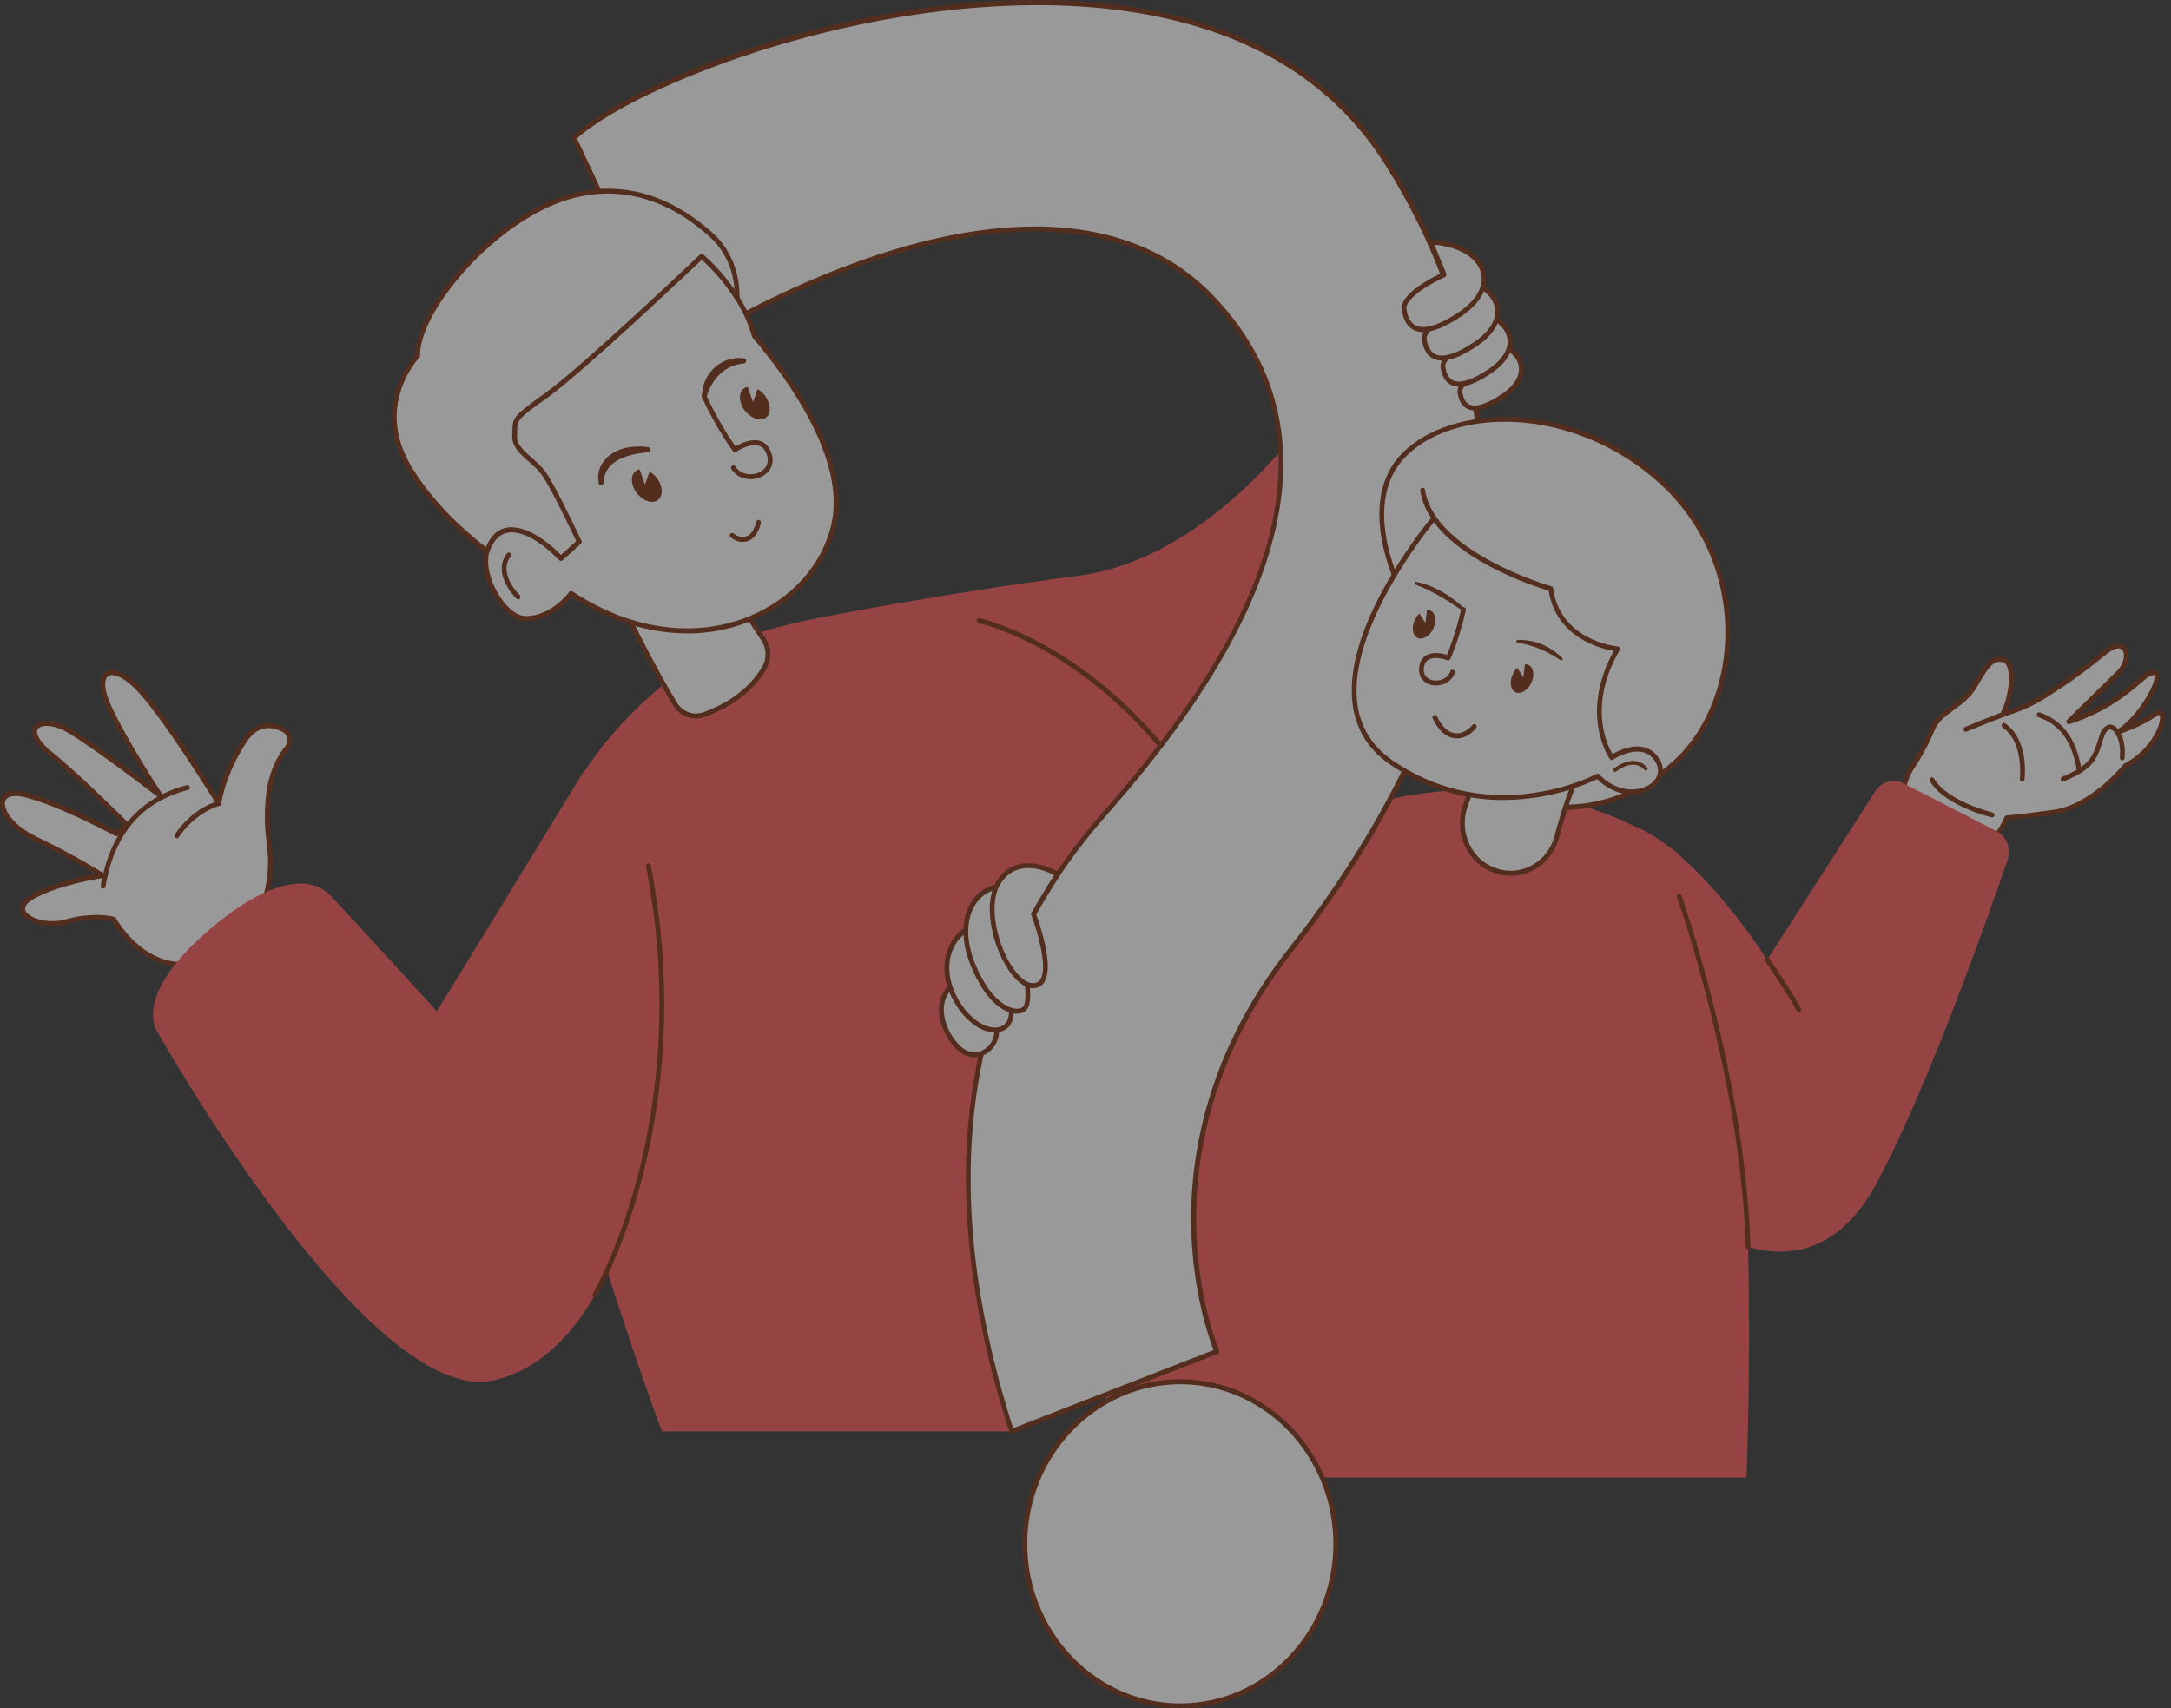 <svg width="230" height="181" viewBox="0 0 230 181" fill="none" xmlns="http://www.w3.org/2000/svg">
<rect x="0" y="0" width="230" height="181" fill="#333333" stroke="none"/>
<g opacity="0.5">
<path d="M86.472 65.519C86.472 65.519 99.623 62.886 114.148 61.016C128.672 59.151 138.888 43.656 138.888 43.656L129.466 85.033L110.763 82.989L86.472 65.514V65.519Z" fill="#F75454"/>
<path d="M82.241 66.499C97.852 62.322 113.119 64.002 126.851 84.158L107.178 151.653H70.106C70.106 151.653 58.986 121.442 56.587 104.441C54.647 90.689 61.785 79.408 70.429 72.413C73.915 69.596 77.967 67.641 82.241 66.499Z" fill="#F75454"/>
<path d="M136.097 90.073C147.368 80.761 167.112 82.441 177.322 90.073C187.532 97.705 185.026 156.546 185.026 156.546H117.793C117.793 156.546 111.407 112.189 136.092 90.073H136.097Z" fill="#F75454"/>
<path d="M60.82 14.593L71.556 37.525C71.556 37.525 109.79 12.134 128.387 31.521C146.983 50.908 125.244 76.842 116.863 86.402C108.482 95.956 95.649 115.891 107.173 151.653L128.912 143.189C128.912 143.189 119.748 122.164 136.768 100.596C153.789 79.028 166.363 48.175 146.983 17.322C127.604 -13.532 71.298 5.034 60.82 14.593Z" fill="white"/>
<path d="M107.181 151.916C107.145 151.916 107.105 151.906 107.075 151.89C107.014 151.858 106.963 151.806 106.943 151.737C98.436 125.334 101.714 103.293 116.689 86.223C119.826 82.647 128.157 73.145 132.522 62.543C137.559 50.308 136.109 39.932 128.223 31.706C122.973 26.233 112.617 21.056 93.1 27.503C81.385 31.368 71.801 37.683 71.71 37.752C71.649 37.794 71.574 37.805 71.508 37.783C71.437 37.762 71.382 37.715 71.351 37.647L60.616 14.715C60.565 14.609 60.59 14.478 60.676 14.399C68.073 7.652 95.965 -2.692 119.356 0.647C132.092 2.464 141.469 8.026 147.218 17.18C168.71 51.393 150.032 84.232 136.988 100.765C128.243 111.846 126.586 122.764 126.732 129.975C126.894 137.78 129.142 143.026 129.167 143.079C129.198 143.147 129.198 143.221 129.167 143.289C129.137 143.358 129.086 143.41 129.021 143.437L107.282 151.901C107.251 151.911 107.221 151.916 107.196 151.916H107.181ZM109.616 23.995C117.467 23.995 123.883 26.454 128.566 31.337C136.614 39.727 138.099 50.297 132.971 62.754C128.571 73.44 120.2 82.989 117.047 86.581C102.26 103.445 98.986 125.224 107.327 151.316L128.571 143.042C128.116 141.883 126.343 136.922 126.197 129.99C126.045 122.691 127.722 111.635 136.569 100.433C149.527 84.016 168.083 51.404 146.764 17.474C141.1 8.458 131.845 2.97 119.255 1.174C109.004 -0.291 96.485 0.831 83.997 4.339C74.145 7.104 65.006 11.233 61.126 14.667L71.654 37.157C73.216 36.156 82.168 30.563 92.914 27.013C99.006 25.001 104.599 24 109.606 24L109.616 23.995Z" fill="#732A09"/>
<path d="M148.234 62.111C148.234 62.111 143.738 53.279 148.729 48.206C153.721 43.135 166.306 42.366 175.844 50.887C185.382 59.414 184.806 73.703 177.819 80.461C170.832 87.218 163.067 85.296 163.067 85.296L148.229 62.111H148.234Z" fill="white"/>
<path d="M165.681 85.796C164.059 85.796 163.039 85.554 163.013 85.549C162.953 85.533 162.897 85.496 162.862 85.438L148.024 62.259C148.024 62.259 148.014 62.243 148.009 62.237C147.963 62.148 143.482 53.173 148.549 48.022C151.146 45.384 155.648 43.956 160.588 44.188C166.136 44.457 171.612 46.764 176.002 50.693C180.585 54.785 183.166 60.447 183.282 66.63C183.383 72.108 181.403 77.353 177.983 80.661C173.476 85.022 168.596 85.807 165.671 85.807L165.681 85.796ZM163.226 85.054C164.125 85.238 171.258 86.439 177.649 80.266C180.963 77.058 182.883 71.965 182.787 66.635C182.676 60.605 180.15 55.085 175.684 51.088C166.722 43.077 154.157 43.056 148.908 48.396C144.189 53.2 148.277 61.621 148.453 61.98L163.226 85.059V85.054Z" fill="#732A09"/>
<path d="M167.577 80.966C166.33 83.847 165.486 86.512 164.93 88.64C164.177 91.526 161.247 93.191 158.519 92.279C158.474 92.264 158.428 92.248 158.378 92.232C155.639 91.3 154.23 88.135 155.25 85.327L156.488 81.925L167.577 80.966Z" fill="white"/>
<path d="M160.055 92.791C159.514 92.791 158.974 92.701 158.443 92.527L158.302 92.48C156.928 92.011 155.826 91 155.195 89.63C154.563 88.256 154.503 86.655 155.018 85.233L156.256 81.83C156.291 81.735 156.372 81.667 156.473 81.662L167.562 80.703C167.653 80.703 167.739 80.74 167.79 80.814C167.84 80.888 167.85 80.987 167.815 81.072C166.749 83.531 165.865 86.096 165.183 88.709C164.799 90.178 163.879 91.39 162.591 92.116C161.798 92.564 160.934 92.791 160.065 92.791H160.055ZM156.67 82.173L155.493 85.417C155.023 86.707 155.084 88.156 155.655 89.399C156.221 90.636 157.221 91.553 158.464 91.974L158.6 92.022C159.853 92.438 161.182 92.306 162.344 91.648C163.511 90.989 164.344 89.894 164.693 88.561C165.345 86.07 166.178 83.616 167.178 81.256L156.675 82.162L156.67 82.173Z" fill="#732A09"/>
<path d="M151.776 55.075C151.776 55.075 136.484 73.256 147.366 80.761C158.243 88.261 169.252 82.236 169.252 82.236C172.581 85.67 177.133 83.179 175.607 80.603C174.081 78.028 170.752 80.256 170.752 80.256C170.752 80.256 167.418 75.558 171.368 68.763C171.368 68.763 165.079 68.179 164.29 62.38C164.29 62.38 151.751 58.83 150.71 51.946" fill="white"/>
<path d="M159.289 84.764C155.662 84.764 151.423 83.874 147.23 80.977C144.961 79.412 143.643 77.274 143.299 74.614C142.839 71.059 144.102 66.656 147.043 61.532C149.225 57.734 151.569 54.927 151.59 54.901C151.595 54.895 151.6 54.885 151.61 54.88C150.999 53.942 150.615 52.973 150.468 51.977C150.448 51.835 150.539 51.698 150.68 51.677C150.817 51.656 150.948 51.751 150.968 51.898C151.969 58.535 164.24 62.085 164.361 62.121C164.457 62.148 164.533 62.232 164.543 62.337C165.296 67.857 171.146 68.473 171.394 68.494C171.48 68.505 171.555 68.558 171.596 68.636C171.636 68.716 171.631 68.816 171.586 68.889C169.595 72.318 169.53 75.178 169.823 76.974C170.065 78.459 170.59 79.481 170.833 79.892C171.374 79.581 172.818 78.854 174.147 79.165C174.854 79.334 175.415 79.765 175.824 80.455C176.431 81.477 176.223 82.594 175.284 83.368C173.889 84.521 171.308 84.611 169.201 82.546C168.362 82.962 164.437 84.758 159.289 84.758V84.764ZM151.913 55.322C151.135 56.275 142.784 66.683 143.799 74.551C144.123 77.053 145.37 79.07 147.508 80.545C158.132 87.866 169.024 82.062 169.135 82.004C169.231 81.951 169.353 81.967 169.428 82.051C171.469 84.158 173.894 83.853 174.971 82.968C175.703 82.362 175.86 81.53 175.395 80.745C175.062 80.181 174.607 79.829 174.036 79.692C172.606 79.349 170.904 80.466 170.889 80.482C170.777 80.555 170.626 80.529 170.55 80.418C170.515 80.366 169.676 79.17 169.332 77.111C169.024 75.283 169.07 72.408 170.964 68.974C169.57 68.726 164.846 67.531 164.073 62.59C163.391 62.385 160.618 61.5 157.783 59.983C155.101 58.55 153.141 56.992 151.918 55.327L151.913 55.322Z" fill="#732A09"/>
<path d="M171.098 81.783C171.042 81.783 170.987 81.756 170.951 81.709C170.886 81.625 170.901 81.498 170.982 81.43C171.002 81.414 173.073 79.702 174.503 81.309C174.574 81.388 174.569 81.514 174.493 81.588C174.417 81.662 174.296 81.656 174.225 81.577C173.033 80.24 171.239 81.725 171.219 81.741C171.184 81.772 171.143 81.783 171.098 81.783Z" fill="#732A09"/>
<path d="M160.782 67.805C162.525 67.726 164.263 68.468 165.511 69.716C165.567 69.774 165.572 69.869 165.511 69.927C165.461 69.98 165.385 69.985 165.324 69.948C163.95 69.011 162.404 68.321 160.766 68.105C160.6 68.089 160.605 67.815 160.777 67.805H160.782Z" fill="#732A09"/>
<path d="M150.055 61.648C151.974 62.048 153.702 63.112 155.142 64.466C155.203 64.523 155.203 64.624 155.147 64.681C155.097 64.734 155.016 64.745 154.955 64.708C153.374 63.639 151.767 62.601 149.989 61.948C149.812 61.901 149.873 61.611 150.05 61.648H150.055Z" fill="#732A09"/>
<path d="M152.136 72.629C151.924 72.629 151.717 72.597 151.52 72.539C150.818 72.323 150.151 71.681 150.383 70.501C150.479 70.006 150.727 69.643 151.111 69.421C151.833 69.005 152.849 69.242 153.299 69.379C153.551 68.763 154.279 66.893 154.804 64.523C154.835 64.381 154.971 64.297 155.107 64.328C155.244 64.36 155.33 64.502 155.294 64.644C154.638 67.594 153.672 69.795 153.662 69.817C153.607 69.943 153.465 70.001 153.344 69.953C153.329 69.953 152.076 69.469 151.348 69.885C151.095 70.027 150.944 70.264 150.873 70.612C150.671 71.623 151.353 71.944 151.656 72.039C152.374 72.26 153.344 71.965 153.657 71.117C153.708 70.98 153.854 70.912 153.981 70.965C154.112 71.017 154.178 71.17 154.127 71.302C153.799 72.197 152.94 72.629 152.131 72.629H152.136Z" fill="#732A09"/>
<path d="M162.195 72.418C161.791 73.209 161.037 73.609 160.517 73.319C159.996 73.029 159.895 72.155 160.299 71.365C160.421 71.128 160.577 70.923 160.749 70.765L161.391 71.771L161.553 70.38C161.705 70.37 161.841 70.396 161.973 70.47C162.493 70.759 162.594 71.634 162.195 72.418Z" fill="#732A09"/>
<path d="M151.82 66.662C151.416 67.452 150.662 67.852 150.142 67.562C149.621 67.273 149.52 66.398 149.924 65.608C150.046 65.371 150.202 65.166 150.374 65.008L151.016 66.014L151.178 64.623C151.33 64.613 151.466 64.639 151.598 64.713C152.118 65.002 152.219 65.877 151.82 66.662Z" fill="#732A09"/>
<path d="M154.35 78.228C154.254 78.228 154.163 78.222 154.067 78.206C153.148 78.08 152.339 77.337 151.779 76.121C151.718 75.989 151.773 75.831 151.9 75.768C152.026 75.705 152.178 75.763 152.238 75.894C152.718 76.948 153.395 77.585 154.138 77.685C154.785 77.775 155.457 77.453 155.993 76.805C156.083 76.695 156.245 76.684 156.351 76.779C156.457 76.874 156.468 77.042 156.377 77.153C155.801 77.848 155.078 78.233 154.35 78.233V78.228Z" fill="#732A09"/>
<path d="M206.466 90.384C202.298 89.815 200.212 84.875 202.591 81.256C203.713 79.555 204.355 78.133 204.789 77.138C205.592 75.31 207.947 74.841 209.2 72.698C210.452 70.554 211.003 69.669 212.206 69.875C213.408 70.085 213.357 73.219 212.206 75.621C212.206 75.621 214.211 75.257 216.667 73.688C219.122 72.118 220.728 70.97 223.032 69.09C225.336 67.21 225.988 69.769 224.386 71.339C222.785 72.908 219.172 76.458 219.172 76.458C219.172 76.458 221.83 75.726 224.437 73.898C227.043 72.071 227.544 71.023 228.347 71.339C229.15 71.655 227.043 75.779 224.487 77.506C224.487 77.506 226.69 76.827 228.296 75.679C229.898 74.531 229.201 79.023 225.139 81.167C225.139 81.167 221.729 85.501 217.52 86.075C213.312 86.65 212.61 86.65 212.61 86.65L212.332 87.224C211.271 89.441 208.982 90.705 206.623 90.4C206.572 90.394 206.522 90.384 206.471 90.378L206.466 90.384Z" fill="white"/>
<path d="M207.306 90.71C207.068 90.71 206.826 90.694 206.588 90.663L206.432 90.641C204.396 90.362 202.683 89.035 201.849 87.086C201.011 85.122 201.208 82.889 202.38 81.103C203.542 79.339 204.199 77.832 204.552 77.027C204.982 76.042 205.81 75.447 206.679 74.815C207.513 74.209 208.377 73.582 208.973 72.56C210.216 70.438 210.837 69.374 212.236 69.616C212.474 69.658 212.802 69.806 213.04 70.29C213.555 71.344 213.373 73.44 212.641 75.241C213.373 75.036 214.848 74.535 216.526 73.461C219.026 71.865 220.623 70.712 222.866 68.879C224.341 67.678 225.043 68.299 225.225 68.521C225.741 69.147 225.594 70.506 224.548 71.523C223.427 72.618 221.315 74.693 220.158 75.836C221.158 75.457 222.74 74.757 224.286 73.672C225.276 72.976 225.968 72.392 226.473 71.96C227.327 71.233 227.797 70.838 228.423 71.086C228.529 71.128 228.721 71.249 228.757 71.581C228.853 72.518 227.534 75.004 225.816 76.711C226.534 76.405 227.408 75.973 228.14 75.447C228.555 75.146 228.832 75.194 228.994 75.283C229.151 75.373 229.338 75.578 229.333 76.073C229.317 77.343 228.024 79.897 225.286 81.361C224.897 81.846 221.623 85.764 217.541 86.323C214.308 86.765 213.136 86.865 212.757 86.891L212.545 87.329C211.549 89.404 209.498 90.694 207.301 90.694L207.306 90.71ZM211.888 70.111C211.049 70.111 210.549 70.896 209.412 72.834C208.761 73.951 207.811 74.641 206.972 75.246C206.159 75.836 205.386 76.395 205.017 77.248C204.658 78.07 203.986 79.602 202.799 81.403C201.728 83.036 201.546 85.08 202.314 86.876C203.077 88.656 204.643 89.867 206.502 90.12L206.649 90.141C208.897 90.431 211.095 89.209 212.1 87.107L212.378 86.533C212.418 86.444 212.509 86.391 212.605 86.386C212.636 86.386 213.383 86.375 217.486 85.812C221.542 85.259 224.907 81.035 224.942 80.993C224.963 80.966 224.993 80.94 225.023 80.924C227.701 79.513 228.827 77.069 228.838 76.073C228.838 75.847 228.787 75.768 228.767 75.757C228.742 75.747 228.641 75.742 228.438 75.889C226.822 77.048 224.649 77.727 224.558 77.754C224.437 77.79 224.311 77.727 224.255 77.611C224.205 77.49 224.24 77.353 224.346 77.279C226.281 75.973 228.014 73.171 228.241 71.912C228.287 71.649 228.241 71.576 228.241 71.576C227.908 71.449 227.63 71.665 226.796 72.376C226.286 72.813 225.584 73.408 224.574 74.114C221.962 75.947 219.345 76.679 219.234 76.711C219.117 76.742 219.001 76.69 218.951 76.584C218.895 76.479 218.915 76.347 218.996 76.263C218.996 76.263 222.603 72.708 224.21 71.144C225.074 70.301 225.165 69.248 224.846 68.868C224.563 68.526 223.927 68.689 223.184 69.3C220.926 71.144 219.314 72.308 216.793 73.914C214.323 75.489 212.327 75.868 212.247 75.884C212.156 75.905 212.06 75.863 211.999 75.784C211.943 75.705 211.933 75.599 211.974 75.51C212.878 73.624 213.025 71.417 212.595 70.538C212.484 70.306 212.332 70.174 212.161 70.143C212.065 70.127 211.974 70.117 211.888 70.117V70.111Z" fill="#732A09"/>
<path d="M211.049 86.602C211.049 86.602 211.013 86.602 210.993 86.597C210.791 86.549 206.012 85.391 204.466 82.768C204.395 82.641 204.43 82.483 204.552 82.404C204.668 82.331 204.825 82.368 204.9 82.494C206.33 84.927 211.059 86.07 211.104 86.086C211.241 86.118 211.327 86.26 211.296 86.402C211.271 86.523 211.165 86.607 211.049 86.607V86.602Z" fill="#732A09"/>
<path d="M208.274 77.522C208.173 77.522 208.082 77.459 208.041 77.359C207.991 77.222 208.051 77.069 208.183 77.016C208.203 77.011 210.072 76.221 212.553 75.289C212.685 75.242 212.831 75.31 212.877 75.447C212.922 75.584 212.856 75.737 212.725 75.784C210.254 76.711 208.39 77.496 208.375 77.506C208.344 77.517 208.314 77.527 208.279 77.527L208.274 77.522Z" fill="#732A09"/>
<path d="M218.567 82.805C218.465 82.805 218.37 82.742 218.334 82.636C218.284 82.499 218.344 82.347 218.476 82.294C221.194 81.177 221.567 80.271 221.931 79.397C222.058 79.097 222.148 78.786 222.239 78.491C222.457 77.775 222.659 77.095 223.25 76.832C223.528 76.711 223.841 76.764 224.134 76.985C224.725 77.438 225.245 78.649 225.084 80.319C225.069 80.466 224.942 80.566 224.806 80.556C224.669 80.54 224.568 80.414 224.578 80.266C224.72 78.807 224.291 77.764 223.831 77.406C223.73 77.332 223.583 77.254 223.447 77.311C223.068 77.48 222.906 78.017 222.719 78.644C222.623 78.955 222.527 79.281 222.396 79.603C221.931 80.724 221.355 81.678 218.663 82.784C218.632 82.794 218.602 82.805 218.572 82.805H218.567Z" fill="#732A09"/>
<path d="M220.288 81.957C220.167 81.957 220.061 81.867 220.041 81.735C219.54 78.581 218.282 76.806 215.948 75.979C215.816 75.931 215.746 75.784 215.791 75.647C215.837 75.51 215.978 75.436 216.109 75.484C218.606 76.368 220.01 78.328 220.536 81.651C220.556 81.793 220.465 81.93 220.329 81.951C220.313 81.951 220.303 81.951 220.288 81.951V81.957Z" fill="#732A09"/>
<path d="M214.235 82.805C214.235 82.805 214.215 82.805 214.2 82.805C214.063 82.784 213.962 82.652 213.983 82.51C213.983 82.473 214.437 78.665 212.163 77.074C212.047 76.995 212.017 76.832 212.092 76.711C212.168 76.59 212.325 76.558 212.441 76.637C214.978 78.407 214.503 82.41 214.483 82.578C214.468 82.71 214.357 82.805 214.23 82.805H214.235Z" fill="#732A09"/>
<path d="M201.685 83.01L211.512 88.061C212.593 88.614 213.103 89.925 212.694 91.105C210.562 97.309 203.994 115.896 198.684 125.582C192.248 137.322 182.311 130.822 182.311 130.822L173.328 87.618C173.328 87.618 179.077 89.42 187.221 101.681L198.664 83.847C199.326 82.82 200.614 82.457 201.68 83.005L201.685 83.01Z" fill="#F75454"/>
<path d="M185.19 132.36C185.053 132.36 184.942 132.25 184.937 132.102C184.457 114.343 177.728 95.229 177.657 95.04C177.607 94.903 177.677 94.75 177.804 94.702C177.935 94.65 178.081 94.724 178.127 94.855C178.193 95.045 184.952 114.237 185.437 132.087C185.437 132.234 185.331 132.355 185.19 132.355H185.185L185.19 132.36Z" fill="#732A09"/>
<path d="M190.581 107.248C190.49 107.248 190.399 107.195 190.353 107.101C190.348 107.09 189.782 105.937 187.018 101.834C186.937 101.713 186.968 101.549 187.079 101.465C187.19 101.381 187.352 101.412 187.433 101.528C190.232 105.679 190.783 106.811 190.803 106.858C190.864 106.99 190.813 107.148 190.692 107.211C190.656 107.232 190.616 107.238 190.581 107.238V107.248Z" fill="#732A09"/>
<path d="M101.489 104.067C98.988 105.225 99.317 108.744 101.489 110.951C103.661 113.157 106.905 110.371 105.03 107.506C103.156 104.646 101.489 104.062 101.489 104.062V104.067Z" fill="white"/>
<path d="M103.223 112.004C102.592 112.004 101.92 111.757 101.308 111.135C99.959 109.766 99.262 107.854 99.535 106.263C99.727 105.152 100.384 104.283 101.379 103.819C101.435 103.793 101.5 103.788 101.561 103.809C101.632 103.835 103.329 104.451 105.234 107.354C106.3 108.981 105.83 110.54 104.89 111.362C104.456 111.746 103.86 111.999 103.223 111.999V112.004ZM101.495 104.351C100.697 104.757 100.197 105.447 100.04 106.358C99.798 107.78 100.434 109.508 101.667 110.756C102.672 111.778 103.849 111.593 104.572 110.961C105.335 110.292 105.714 109.007 104.825 107.654C103.269 105.278 101.859 104.515 101.5 104.351H101.495Z" fill="#732A09"/>
<path d="M103.298 98.079C100.171 99.137 99.256 103.209 101.767 106.748C104.278 110.282 107.951 109.718 106.981 106.169C106.006 102.619 103.298 98.079 103.298 98.079Z" fill="white"/>
<path d="M105.402 109.392C104.26 109.392 102.795 108.639 101.563 106.9C100.183 104.962 99.724 102.761 100.305 100.865C100.759 99.385 101.79 98.305 103.215 97.826C103.326 97.789 103.447 97.836 103.508 97.936C103.533 97.984 106.246 102.545 107.221 106.089C107.62 107.538 107.302 108.691 106.367 109.17C106.089 109.313 105.761 109.386 105.402 109.386V109.392ZM103.189 98.4C102.022 98.858 101.174 99.785 100.79 101.033C100.259 102.766 100.689 104.788 101.972 106.595C103.412 108.623 105.2 109.197 106.15 108.707C106.857 108.344 107.069 107.448 106.741 106.242C105.897 103.161 103.7 99.274 103.189 98.4Z" fill="#732A09"/>
<path d="M106.561 93.923C103.363 93.707 101.054 97.299 103.085 102.255C105.116 107.211 107.879 107.617 108.577 106.821C109.274 106.026 108.577 102.766 108.577 102.766L106.561 93.928V93.923Z" fill="white"/>
<path d="M107.724 107.401C107.598 107.401 107.472 107.39 107.34 107.364C106.552 107.227 104.541 106.458 102.859 102.355C101.763 99.685 101.813 97.162 102.985 95.429C103.819 94.202 105.122 93.559 106.582 93.654C106.694 93.659 106.785 93.744 106.81 93.854L108.826 102.697C108.901 103.05 109.528 106.121 108.765 106.995C108.533 107.258 108.159 107.401 107.724 107.401ZM106.295 94.176C105.122 94.176 104.077 94.734 103.4 95.735C102.329 97.315 102.298 99.653 103.324 102.15C104.956 106.126 106.875 106.748 107.426 106.848C107.931 106.937 108.26 106.8 108.396 106.642C108.841 106.137 108.593 104.03 108.336 102.819L106.365 94.176C106.365 94.176 106.32 94.176 106.295 94.176Z" fill="#732A09"/>
<path d="M112.048 92.643C112.048 92.643 107.956 90.083 105.799 93.486C103.647 96.893 106.981 104.788 109.623 104.425C112.266 104.062 109.497 96.835 109.497 96.835C109.497 96.835 111.336 93.681 112.053 92.638L112.048 92.643Z" fill="white"/>
<path d="M109.446 104.704C108.516 104.704 107.486 103.872 106.592 102.376C104.985 99.695 104.167 95.587 105.586 93.344C107.849 89.767 112.134 92.39 112.174 92.417C112.235 92.454 112.275 92.517 112.29 92.59C112.305 92.664 112.29 92.738 112.25 92.796C111.623 93.707 110.103 96.293 109.769 96.862C110.072 97.689 111.674 102.223 110.689 103.972C110.456 104.383 110.108 104.625 109.648 104.688C109.582 104.699 109.512 104.704 109.441 104.704H109.446ZM108.936 91.969C107.905 91.969 106.814 92.353 106.005 93.628C104.717 95.666 105.526 99.611 107.016 102.092C107.86 103.493 108.819 104.272 109.582 104.162C109.885 104.12 110.103 103.972 110.254 103.703C111.032 102.318 109.795 98.347 109.254 96.93C109.224 96.851 109.234 96.767 109.274 96.693C109.345 96.572 110.886 93.928 111.674 92.722C111.204 92.469 110.113 91.964 108.931 91.964L108.936 91.969Z" fill="#732A09"/>
<path d="M64.337 60.589C67.373 67.425 70.076 72.202 71.501 74.567C72.153 75.647 73.426 76.121 74.583 75.71C76.487 75.031 79.286 73.609 80.948 70.796C81.504 69.859 81.489 68.668 80.893 67.762L77.538 62.664L64.332 60.589H64.337Z" fill="white"/>
<path d="M73.726 76.121C72.756 76.121 71.826 75.61 71.286 74.704C69.927 72.44 67.183 67.61 64.107 60.694C64.066 60.605 64.076 60.505 64.132 60.426C64.187 60.347 64.278 60.31 64.369 60.326L77.575 62.401C77.646 62.411 77.707 62.454 77.747 62.512L81.102 67.61C81.748 68.595 81.774 69.901 81.162 70.933C79.485 73.767 76.701 75.231 74.66 75.958C74.352 76.069 74.034 76.121 73.721 76.121H73.726ZM64.763 60.921C67.744 67.573 70.386 72.224 71.715 74.43C72.306 75.415 73.453 75.837 74.504 75.463C76.464 74.762 79.136 73.361 80.738 70.659C81.243 69.806 81.223 68.727 80.688 67.91L77.399 62.907L64.768 60.921H64.763Z" fill="#732A09"/>
<path d="M88.317 55.627C87.337 59.941 84.018 63.675 79.436 65.55C75.838 67.02 71.458 67.352 66.821 65.908C64.754 65.271 62.638 64.281 60.511 62.88C60.511 62.88 58.56 65.582 55.656 65.54C53.428 65.503 50.836 61.063 51.609 58.387C52.968 54.363 56.767 56.396 59.429 59.151L61.364 57.392C61.364 57.392 57.338 52.004 56.216 50.387C55.09 48.775 51.205 48.533 51.311 46.811C51.417 45.094 54.089 44.583 57.944 41.834C61.799 39.084 61.051 26.76 74.343 27.155C76.041 28.661 77.243 30.204 78.082 31.542C78.506 32.227 78.84 32.859 79.092 33.412C79.698 34.713 79.885 35.561 79.885 35.561C84.144 40.559 89.868 48.796 88.312 55.622L88.317 55.627Z" fill="white"/>
<path d="M72.783 67.104C70.802 67.104 68.776 66.788 66.75 66.162C64.664 65.514 62.583 64.529 60.567 63.228C60.056 63.855 58.263 65.803 55.722 65.803C55.697 65.803 55.671 65.803 55.651 65.803C54.686 65.788 53.615 65.04 52.706 63.749C51.68 62.285 50.867 60.042 51.362 58.319C51.811 56.981 52.549 56.181 53.549 55.944C55.095 55.575 57.283 56.639 59.435 58.799L61.011 57.366C60.274 56.381 56.995 51.978 56.005 50.551C55.545 49.898 54.54 49.466 53.57 49.05C52.241 48.481 50.983 47.944 51.054 46.806C51.129 45.584 52.301 44.926 54.07 43.935C55.095 43.361 56.368 42.645 57.798 41.629C58.93 40.823 59.662 39.106 60.511 37.115C62.401 32.691 64.967 26.629 74.334 26.908C74.389 26.897 74.46 26.929 74.505 26.971C75.996 28.298 77.269 29.789 78.289 31.411C78.683 32.038 79.027 32.68 79.32 33.312C79.84 34.434 80.058 35.219 80.118 35.451C88.631 45.447 89.409 51.978 88.56 55.696C87.555 60.121 84.175 63.897 79.527 65.803C77.395 66.678 75.117 67.115 72.778 67.115L72.783 67.104ZM60.511 62.617C60.557 62.617 60.602 62.633 60.648 62.659C62.684 63.997 64.785 65.003 66.897 65.656C71.206 66.994 75.511 66.873 79.35 65.303C83.847 63.46 87.11 59.82 88.075 55.565C89.641 48.691 83.503 40.196 79.704 35.74C79.679 35.709 79.659 35.666 79.648 35.624C79.648 35.614 79.456 34.782 78.875 33.528C78.593 32.912 78.259 32.296 77.88 31.69C76.905 30.136 75.683 28.698 74.258 27.424C65.316 27.182 62.911 32.807 60.981 37.32C60.102 39.385 59.339 41.165 58.091 42.055C56.641 43.087 55.353 43.809 54.317 44.389C52.64 45.331 51.624 45.9 51.564 46.827C51.518 47.591 52.61 48.059 53.767 48.554C54.802 48.997 55.878 49.455 56.419 50.229C57.525 51.825 61.522 57.176 61.562 57.229C61.643 57.34 61.628 57.498 61.527 57.587L59.592 59.341C59.491 59.431 59.344 59.425 59.248 59.331C57.167 57.182 55.08 56.102 53.666 56.444C52.842 56.639 52.231 57.324 51.842 58.472C51.397 60.01 52.16 62.075 53.11 63.428C53.908 64.566 54.858 65.256 55.651 65.272C55.671 65.272 55.691 65.272 55.717 65.272C58.425 65.272 60.284 62.743 60.304 62.717C60.355 62.649 60.43 62.612 60.506 62.612L60.511 62.617Z" fill="#732A09"/>
<path d="M68.677 47.906C66.717 48.112 64.05 48.644 63.933 51.156C63.923 51.472 63.469 51.504 63.428 51.188C62.989 48.97 65.004 47.501 66.909 47.353C67.51 47.28 68.101 47.285 68.703 47.38C68.839 47.401 68.935 47.538 68.915 47.68C68.894 47.806 68.793 47.901 68.672 47.906H68.677Z" fill="#732A09"/>
<path d="M78.8 38.505C76.789 38.694 75.409 40.117 74.854 42.081C74.808 42.234 74.646 42.318 74.505 42.25C74.192 42.06 74.454 41.47 74.46 41.154C74.838 39.111 76.85 37.636 78.835 37.978C79.138 38.026 79.108 38.5 78.8 38.505Z" fill="#732A09"/>
<path d="M79.508 50.771C78.74 50.771 77.962 50.45 77.487 49.708C77.411 49.586 77.441 49.423 77.558 49.344C77.674 49.265 77.831 49.297 77.906 49.418C78.513 50.366 79.77 50.44 80.584 49.966C80.932 49.765 81.68 49.165 81.165 47.98C80.988 47.574 80.73 47.327 80.382 47.221C79.386 46.921 78.002 47.859 77.987 47.869C77.876 47.943 77.729 47.922 77.649 47.811C77.633 47.79 75.921 45.457 74.385 42.15C74.324 42.018 74.375 41.86 74.501 41.797C74.627 41.733 74.779 41.786 74.84 41.918C76.108 44.641 77.487 46.69 77.916 47.3C78.381 47.021 79.548 46.426 80.523 46.716C81.018 46.863 81.392 47.216 81.63 47.764C82.195 49.06 81.589 49.987 80.836 50.424C80.453 50.65 79.983 50.771 79.513 50.771H79.508Z" fill="#732A09"/>
<path d="M67.533 52.33C68.215 53.152 69.211 53.415 69.757 52.926C70.308 52.431 70.196 51.372 69.509 50.55C69.307 50.308 69.064 50.108 68.822 49.966L68.321 51.34L67.765 49.734C67.583 49.76 67.427 49.834 67.29 49.955C66.745 50.445 66.851 51.509 67.528 52.325L67.533 52.33Z" fill="#732A09"/>
<path d="M78.982 43.593C79.664 44.414 80.66 44.678 81.206 44.188C81.752 43.698 81.645 42.634 80.958 41.812C80.756 41.57 80.513 41.37 80.271 41.228L79.77 42.602L79.215 40.996C79.033 41.022 78.876 41.096 78.74 41.217C78.194 41.707 78.3 42.771 78.977 43.587L78.982 43.593Z" fill="#732A09"/>
<path d="M78.69 57.418C78.266 57.418 77.816 57.255 77.407 56.939C77.295 56.855 77.27 56.686 77.356 56.57C77.437 56.454 77.599 56.428 77.71 56.517C78.17 56.87 78.67 56.981 79.09 56.818C79.575 56.628 79.939 56.086 80.11 55.285C80.141 55.143 80.277 55.059 80.414 55.085C80.55 55.117 80.636 55.259 80.606 55.401C80.393 56.38 79.918 57.06 79.266 57.313C79.079 57.386 78.887 57.418 78.69 57.418Z" fill="#732A09"/>
<path d="M54.884 63.502C54.823 63.502 54.757 63.475 54.712 63.428C53.716 62.438 52.381 60.31 53.711 58.63C53.802 58.519 53.958 58.504 54.065 58.593C54.171 58.688 54.186 58.851 54.1 58.962C53.008 60.342 54.186 62.18 55.06 63.044C55.162 63.144 55.167 63.312 55.071 63.417C55.02 63.47 54.954 63.502 54.889 63.502H54.884Z" fill="#732A09"/>
<path d="M78.078 31.548C77.239 30.21 76.037 28.672 74.339 27.16C74.339 27.16 61.79 39.09 57.935 41.839C54.081 44.589 54.621 44.388 54.515 46.105C54.414 47.822 56.521 48.618 57.647 50.224C58.769 51.841 61.355 57.392 61.355 57.392L59.421 59.151C56.753 56.402 52.959 54.364 51.6 58.388C51.6 58.388 46.518 54.806 43.401 49.624C39.308 42.813 44.244 37.715 44.244 37.715C44.118 33.228 51.595 24.027 59.158 21.225C66.721 18.423 72.384 22.204 75.39 24.933C78.305 27.571 78.098 31.311 78.078 31.548Z" fill="white"/>
<path d="M59.423 59.414C59.358 59.414 59.297 59.388 59.247 59.341C57.165 57.192 55.079 56.112 53.664 56.454C52.841 56.649 52.229 57.334 51.84 58.482C51.815 58.561 51.754 58.619 51.684 58.645C51.608 58.672 51.527 58.661 51.461 58.614C51.411 58.577 46.298 54.943 43.191 49.771C41.024 46.163 41.377 43.029 42.054 41.033C42.691 39.158 43.706 37.936 43.994 37.615C43.989 32.959 51.502 23.789 59.08 20.982C64.809 18.86 70.508 20.16 75.56 24.737C78.591 27.482 78.349 31.405 78.333 31.569C78.323 31.679 78.248 31.774 78.146 31.805C78.04 31.832 77.929 31.79 77.874 31.695C76.919 30.178 75.731 28.772 74.352 27.518C72.857 28.94 61.672 39.506 58.09 42.06C54.821 44.393 54.816 44.504 54.796 45.557C54.796 45.726 54.791 45.91 54.776 46.126C54.72 47.074 55.463 47.733 56.327 48.491C56.867 48.965 57.423 49.455 57.857 50.076C58.979 51.693 61.485 57.06 61.591 57.287C61.641 57.392 61.616 57.524 61.53 57.603L59.595 59.356C59.55 59.399 59.489 59.42 59.428 59.42L59.423 59.414ZM54.19 55.865C55.67 55.865 57.564 56.913 59.434 58.793L61.045 57.329C60.59 56.36 58.428 51.798 57.443 50.382C57.044 49.813 56.513 49.344 55.998 48.891C55.069 48.075 54.194 47.306 54.265 46.089C54.28 45.879 54.28 45.7 54.285 45.541C54.311 44.246 54.427 44.025 57.797 41.618C61.591 38.91 74.044 27.081 74.17 26.96C74.266 26.87 74.408 26.87 74.504 26.955C75.772 28.082 76.883 29.33 77.818 30.678C77.732 29.414 77.277 26.986 75.226 25.127C70.321 20.677 64.794 19.413 59.247 21.467C51.78 24.232 44.373 33.243 44.5 37.699C44.5 37.773 44.474 37.841 44.424 37.894C44.414 37.905 43.211 39.163 42.519 41.217C41.595 43.951 41.964 46.732 43.615 49.476C46.268 53.884 50.406 57.16 51.482 57.971C51.936 56.834 52.628 56.149 53.548 55.928C53.75 55.88 53.962 55.854 54.19 55.854V55.865Z" fill="#732A09"/>
<path d="M78.085 31.821C77.984 31.821 77.888 31.758 77.852 31.658C77.827 31.59 77.832 31.5 77.862 31.432C77.923 31.3 78.075 31.247 78.201 31.316C78.297 31.368 78.353 31.474 78.338 31.579C78.333 31.674 78.272 31.769 78.181 31.805C78.151 31.816 78.12 31.827 78.085 31.827V31.821Z" fill="#732A09"/>
<path d="M28.37 94.086C29.158 89.936 27.991 89.246 28.405 84.606C28.648 81.888 29.633 80.187 30.406 79.244C30.911 78.628 30.734 77.659 30.032 77.306C28.89 76.722 27.233 76.448 25.89 78.507C23.586 82.025 23.177 85.127 23.177 85.127C23.177 85.127 17.801 76.39 14.866 73.182C11.931 69.969 9.733 70.944 11.557 74.899C13.381 78.855 17.043 84.374 17.043 84.374C17.043 84.374 10.359 79.213 7.353 77.427C4.347 75.647 1.948 77.101 5.282 79.813C8.616 82.525 13.466 87.403 13.466 87.403L12.32 88.33C12.32 88.33 6.631 85.227 2.807 84.232C-1.018 83.237 -0.427 86.865 3.746 88.867C7.919 90.868 10.87 92.754 10.87 92.754C10.87 92.754 6.212 93.407 3.408 95.024C0.604 96.641 4.155 98.479 7.045 97.647C9.935 96.814 12.057 97.404 12.057 97.404C12.057 97.404 15.346 103.498 21.07 101.939C21.07 101.939 27.299 99.053 28.365 94.086H28.37Z" fill="white"/>
<path d="M19.246 102.445C14.927 102.445 12.315 98.342 11.896 97.631C11.456 97.536 9.556 97.194 7.116 97.894C5.146 98.458 2.67 97.831 2.211 96.651C2.064 96.272 2.004 95.524 3.287 94.782C5.479 93.518 8.718 92.844 10.132 92.596C9.061 91.948 6.662 90.547 3.64 89.099C0.917 87.793 -0.315 85.828 0.069 84.685C0.205 84.285 0.746 83.416 2.867 83.969C6.333 84.869 11.375 87.519 12.29 88.008L13.078 87.371C12.108 86.407 8.021 82.362 5.126 80.008C3.044 78.312 3.347 77.306 3.58 76.948C4.13 76.09 5.808 76.195 7.48 77.185C9.703 78.502 13.962 81.688 16.023 83.252C14.831 81.383 12.613 77.791 11.33 74.999C10.466 73.13 10.41 71.739 11.168 71.191C12.002 70.591 13.492 71.276 15.053 72.982C17.544 75.705 21.823 82.452 23.05 84.422C23.293 83.316 23.97 80.956 25.683 78.344C26.809 76.621 28.396 76.163 30.144 77.053C30.543 77.259 30.826 77.638 30.916 78.096C31.008 78.565 30.891 79.039 30.598 79.397C29.84 80.319 28.891 81.973 28.653 84.611C28.466 86.734 28.608 87.987 28.744 89.199C28.901 90.563 29.047 91.848 28.618 94.118C28.618 94.118 28.618 94.118 28.618 94.123C27.537 99.158 21.439 102.039 21.176 102.161C20.499 102.345 19.858 102.424 19.251 102.424L19.246 102.445ZM10.152 96.936C11.335 96.936 12.072 97.136 12.123 97.147C12.188 97.168 12.244 97.21 12.28 97.273C12.31 97.331 15.538 103.167 21.009 101.687C21.03 101.671 27.092 98.806 28.123 94.034C28.537 91.848 28.401 90.658 28.244 89.283C28.108 88.103 27.956 86.76 28.153 84.585C28.401 81.804 29.411 80.055 30.214 79.076C30.406 78.839 30.487 78.528 30.427 78.223C30.366 77.922 30.184 77.675 29.926 77.543C28.386 76.758 27.102 77.132 26.102 78.655C23.859 82.083 23.434 85.133 23.429 85.164C23.414 85.275 23.338 85.365 23.232 85.386C23.131 85.407 23.025 85.365 22.965 85.27C22.909 85.18 17.569 76.516 14.684 73.361C13.148 71.681 11.931 71.291 11.456 71.639C11.067 71.918 10.921 72.908 11.784 74.783C13.578 78.676 17.215 84.164 17.256 84.222C17.326 84.327 17.311 84.469 17.225 84.559C17.14 84.648 16.998 84.659 16.897 84.58C16.831 84.527 10.193 79.408 7.232 77.654C5.585 76.68 4.297 76.795 4.004 77.254C3.772 77.612 4.014 78.444 5.444 79.608C8.753 82.299 13.598 87.166 13.649 87.219C13.699 87.271 13.729 87.345 13.724 87.424C13.724 87.498 13.684 87.571 13.628 87.619L12.482 88.546C12.401 88.609 12.295 88.62 12.209 88.572C12.153 88.54 6.505 85.475 2.756 84.501C1.564 84.19 0.741 84.332 0.559 84.88C0.296 85.665 1.296 87.408 3.863 88.641C8 90.626 10.981 92.522 11.011 92.538C11.102 92.596 11.148 92.707 11.128 92.817C11.107 92.928 11.021 93.007 10.915 93.023C10.87 93.028 6.273 93.691 3.544 95.261C3.14 95.493 2.494 95.962 2.691 96.467C2.989 97.236 5.04 97.958 6.995 97.399C8.223 97.046 9.309 96.941 10.168 96.941L10.152 96.936Z" fill="#732A09"/>
<path d="M10.924 94.134C10.924 94.134 10.893 94.134 10.878 94.134C10.742 94.108 10.651 93.971 10.676 93.828C11.671 88.082 14.743 84.501 19.805 83.184C19.942 83.147 20.078 83.237 20.113 83.374C20.149 83.516 20.063 83.658 19.931 83.695C15.016 84.975 12.151 88.319 11.176 93.923C11.156 94.05 11.05 94.139 10.929 94.139L10.924 94.134Z" fill="#732A09"/>
<path d="M18.727 88.819C18.676 88.819 18.626 88.803 18.58 88.772C18.464 88.688 18.439 88.524 18.52 88.403C20.45 85.554 23.007 84.895 23.118 84.869C23.254 84.832 23.391 84.922 23.421 85.064C23.451 85.206 23.37 85.348 23.234 85.38C23.209 85.385 20.748 86.028 18.934 88.709C18.884 88.782 18.808 88.819 18.727 88.819Z" fill="#732A09"/>
<path d="M61.919 81.609C61.989 81.435 70.942 93.791 69.492 112.389C68.042 130.986 61.888 144.153 52.234 146.255C39.038 149.125 16.561 109.134 16.561 109.134C16.561 109.134 14.338 105.737 21.032 99.538C27.726 93.338 32.657 92.433 34.976 94.85C37.295 97.268 46.288 107.143 46.288 107.143L61.919 81.609Z" fill="#F75454"/>
<path d="M63.032 137.443C62.987 137.443 62.941 137.432 62.901 137.401C62.785 137.322 62.744 137.159 62.82 137.037C62.931 136.853 73.641 118.514 68.443 91.769C68.418 91.626 68.503 91.484 68.64 91.458C68.781 91.426 68.913 91.521 68.938 91.663C74.177 118.63 63.36 137.132 63.249 137.317C63.204 137.396 63.118 137.443 63.037 137.443H63.032Z" fill="#732A09"/>
<path d="M122.974 79.265C122.904 79.265 122.833 79.234 122.782 79.176C113.482 68.121 103.777 66.035 103.676 66.019C103.539 65.993 103.448 65.851 103.478 65.708C103.504 65.566 103.64 65.477 103.777 65.498C103.878 65.519 113.739 67.626 123.166 78.828C123.257 78.939 123.247 79.102 123.141 79.202C123.091 79.244 123.035 79.265 122.974 79.265Z" fill="#732A09"/>
<path d="M156.84 36.093C161.22 36.33 162.745 39.606 159.239 41.965C155.733 44.325 154.869 42.882 154.672 41.586C154.475 40.291 157.931 38.758 157.931 38.758L156.84 36.093Z" fill="white"/>
<path d="M156.236 43.488C155.953 43.488 155.7 43.435 155.473 43.33C154.907 43.066 154.554 42.492 154.417 41.628C154.22 40.338 156.756 39.021 157.595 38.621L156.605 36.193C156.569 36.109 156.579 36.014 156.63 35.94C156.68 35.866 156.771 35.824 156.852 35.83C159.242 35.956 160.965 36.978 161.354 38.489C161.682 39.769 160.96 41.117 159.378 42.187C158.08 43.061 157.044 43.493 156.241 43.493L156.236 43.488ZM157.236 36.388L158.161 38.658C158.216 38.789 158.161 38.947 158.029 39.005C156.67 39.611 154.806 40.801 154.922 41.549C155.028 42.229 155.281 42.666 155.68 42.855C156.367 43.177 157.549 42.792 159.1 41.749C160.49 40.817 161.131 39.68 160.864 38.632C160.56 37.447 159.156 36.593 157.236 36.393V36.388Z" fill="#732A09"/>
<path d="M155.234 32.906C160.018 33.164 161.68 36.74 157.856 39.321C154.026 41.897 153.082 40.322 152.864 38.91C152.647 37.499 156.426 35.819 156.426 35.819L155.234 32.906Z" fill="white"/>
<path d="M154.581 40.965C154.278 40.965 154 40.907 153.758 40.796C153.146 40.512 152.762 39.89 152.621 38.953C152.409 37.552 155.207 36.109 156.102 35.687L155.01 33.012C154.975 32.928 154.985 32.833 155.036 32.759C155.086 32.685 155.182 32.638 155.258 32.648C157.855 32.785 159.729 33.897 160.153 35.535C160.512 36.925 159.724 38.384 158.006 39.543C156.592 40.491 155.465 40.965 154.591 40.965H154.581ZM155.632 33.202L156.657 35.714C156.713 35.845 156.657 36.003 156.526 36.061C155.137 36.678 152.98 37.989 153.116 38.869C153.232 39.622 153.515 40.106 153.96 40.312C154.717 40.665 156.016 40.243 157.718 39.1C159.244 38.073 159.951 36.825 159.653 35.666C159.32 34.355 157.759 33.412 155.632 33.202Z" fill="#732A09"/>
<path d="M153.484 29.43C158.713 29.709 160.527 33.617 156.344 36.435C152.161 39.253 151.13 37.531 150.893 35.987C150.655 34.444 154.778 32.611 154.778 32.611L153.479 29.43H153.484Z" fill="white"/>
<path d="M152.747 38.199C152.424 38.199 152.131 38.141 151.873 38.02C151.216 37.715 150.802 37.046 150.645 36.029C150.413 34.502 153.505 32.922 154.455 32.48L153.252 29.541C153.217 29.456 153.227 29.361 153.277 29.288C153.328 29.214 153.424 29.172 153.5 29.177C156.324 29.33 158.365 30.531 158.825 32.311C159.209 33.817 158.36 35.403 156.49 36.661C154.965 37.688 153.712 38.205 152.757 38.205L152.747 38.199ZM153.879 29.72L155.015 32.506C155.071 32.638 155.015 32.795 154.884 32.853C153.358 33.533 150.999 34.965 151.145 35.945C151.272 36.772 151.585 37.309 152.08 37.541C152.914 37.925 154.343 37.472 156.208 36.214C157.88 35.087 158.658 33.712 158.329 32.437C157.961 30.989 156.233 29.946 153.879 29.72Z" fill="#732A09"/>
<path d="M151.569 25.633C157.278 25.938 159.258 30.21 154.696 33.28C150.129 36.356 149.003 34.476 148.745 32.791C148.487 31.105 152.989 29.104 152.989 29.104L151.569 25.633Z" fill="white"/>
<path d="M150.771 35.182C150.417 35.182 150.104 35.119 149.826 34.987C149.114 34.655 148.669 33.928 148.498 32.828C148.245 31.168 151.655 29.436 152.661 28.967L151.337 25.733C151.302 25.649 151.312 25.554 151.362 25.48C151.413 25.407 151.504 25.359 151.585 25.37C154.661 25.533 156.879 26.839 157.374 28.777C157.794 30.41 156.869 32.138 154.833 33.502C153.171 34.618 151.812 35.182 150.771 35.182ZM151.963 25.923L153.221 28.998C153.277 29.13 153.221 29.288 153.09 29.346C151.418 30.089 148.831 31.669 148.998 32.748C149.139 33.665 149.488 34.255 150.034 34.508C150.953 34.934 152.519 34.434 154.565 33.059C156.404 31.822 157.253 30.31 156.894 28.909C156.485 27.308 154.575 26.16 151.974 25.923H151.963Z" fill="#732A09"/>
<path d="M125.052 180.736C134.148 180.736 141.522 173.049 141.522 163.566C141.522 154.084 134.148 146.396 125.052 146.396C115.956 146.396 108.582 154.084 108.582 163.566C108.582 173.049 115.956 180.736 125.052 180.736Z" fill="white"/>
<path d="M125.047 181C115.827 181 108.324 173.179 108.324 163.567C108.324 153.955 115.827 146.133 125.047 146.133C134.267 146.133 141.769 153.955 141.769 163.567C141.769 173.179 134.267 181 125.047 181ZM125.047 146.66C116.104 146.66 108.829 154.244 108.829 163.567C108.829 172.889 116.104 180.473 125.047 180.473C133.989 180.473 141.264 172.889 141.264 163.567C141.264 154.244 133.989 146.66 125.047 146.66Z" fill="#732A09"/>
</g>
</svg>
